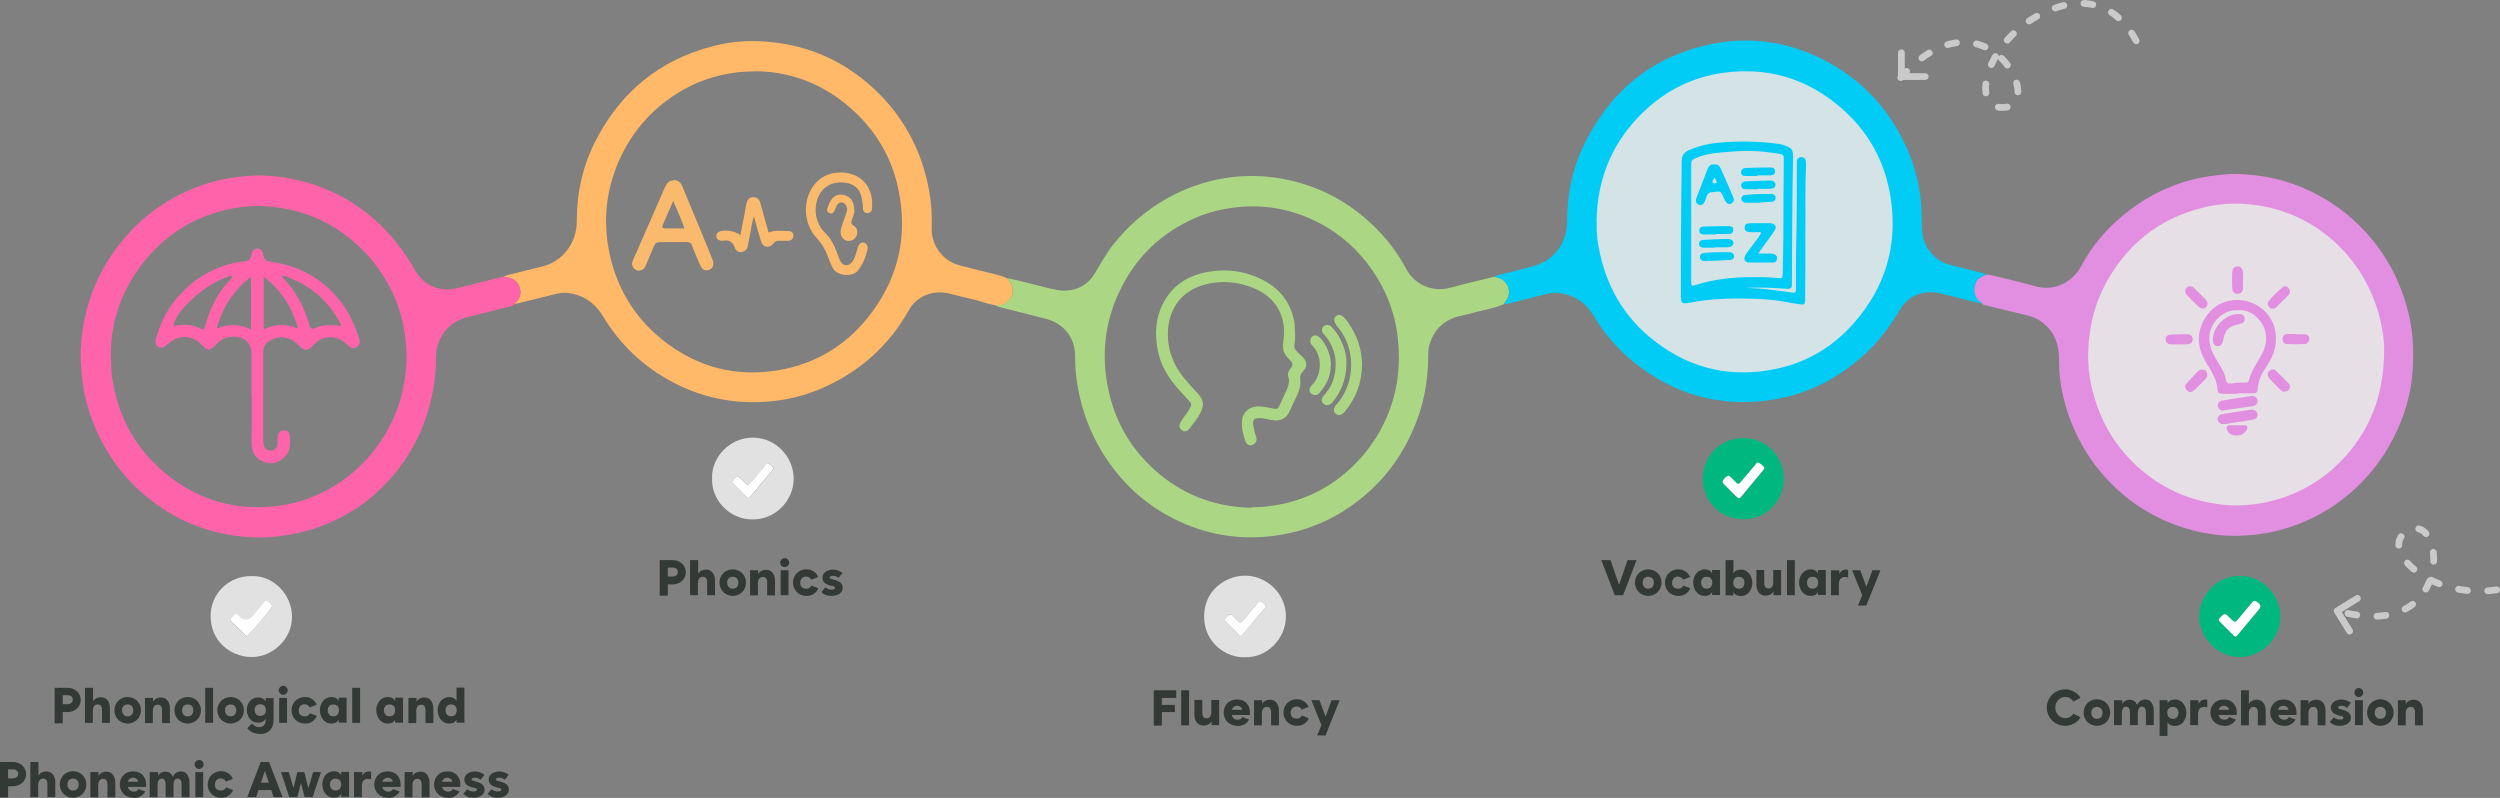 <svg viewBox="0 0 1112.23 355" xmlns="http://www.w3.org/2000/svg" id="Capa_2">
  <rect x="0" y="0" width="1112.23" height="355" fill="#808080" stroke="none"/>
  <defs>
    <style>
      .cls-1 {
        fill: #e38fe1;
      }

      .cls-2 {
        fill: #ff64aa;
      }

      .cls-3 {
        fill: #00b87f;
      }

      .cls-4 {
        fill: #fff6fd;
      }

      .cls-4, .cls-5 {
        isolation: isolate;
        opacity: .8;
      }

      .cls-6 {
        fill: #fff;
      }

      .cls-7 {
        fill: #e1e1e1;
      }

      .cls-8 {
        fill: #5cccf5;
      }

      .cls-9 {
        fill: #faba6d;
      }

      .cls-10 {
        stroke-dasharray: 4 9;
      }

      .cls-10, .cls-11 {
        fill: none;
        stroke: #cacaca;
        stroke-linecap: round;
        stroke-width: 3px;
      }

      .cls-12 {
        fill: #ffb968;
      }

      .cls-13 {
        fill: #abd785;
      }

      .cls-14 {
        fill: #00ccf5;
      }

      .cls-5 {
        fill: #e8fbff;
      }

      .cls-11 {
        stroke-linejoin: round;
      }

      .cls-15 {
        fill: #333935;
      }
    </style>
  </defs>
  <g data-name="Capa_1" id="Capa_1-2">
    <g>
      <circle r="70.5" cy="96.51" cx="777.05" class="cls-5"></circle>
      <circle transform="translate(680.19 1114.48) rotate(-80.78)" r="70.5" cy="157.51" cx="995.05" class="cls-4"></circle>
      <g>
        <path d="M442.9,135.8c-3.7-.5-7.2-2.1-10.8-2.8-3.3-.7-6.4-1.6-9.7-2.4-5.2-1.2-10.1-.4-14.4,3-1.7,1.3-2.9,3-3.9,4.8-8.6,15.1-20.8,26.2-36.6,33.5-8.8,4.1-18.1,6.4-27.9,6.9-14.1.8-27.5-2.1-40-8.6-13.2-6.9-23.7-16.8-31.4-29.6-3.7-6.1-8.9-9.5-15.9-10.3-2-.2-4,.2-5.9.7-5.8,1.4-11.6,2.9-17.4,4.3.3-.4.5-.8.9-1.2,1.9-2.1,2.1-4.5,1-6.9-1.3-2.9-3.8-3.9-6.9-4,1.3-.9,2.8-1,4.2-1.4,4.2-1.1,8.4-2.1,12.6-3.1,10.5-2.5,15.8-11.6,15.8-20.2,0-12.8,2.7-25,8.6-36.3,11.2-21.6,28.5-35.6,52.1-41.7,7.1-1.8,14.4-2.6,21.8-2.1,17.7,1,33.4,7.1,46.9,18.6,14.9,12.7,23.9,28.8,27.4,48,1,5.6,1.3,11.2,1.1,16.9,0,3.7,1.1,7,3.3,10,2.4,3.3,5.7,5.3,9.6,6.3,5.5,1.4,11,2.8,16.4,4.1,1.5.4,2.9.8,4.2,1.5.4.4.7.9,1.1,1.3,2.1,2.5,1.9,6.1-.2,8.6-1.7,1.9-3.7,2.3-6,2.2v-.1h0ZM336.9,31.7c-3.8.1-6.4.2-9,.5-9.9,1.2-19.1,4.4-27.5,9.9-10.6,6.9-18.6,16-24.1,27.4-6.2,13-8.1,26.7-5.6,40.8,2.9,16.4,10.8,30.2,23.8,40.7,15.5,12.5,33.3,17.1,52.9,13.5,15.6-2.9,28.6-10.7,38.6-23.1,12.9-16,17.7-34.3,14.2-54.5-2.8-16.5-10.9-30-23.9-40.6-11.9-9.7-25.5-14.4-39.5-14.6,0,0,.1,0,.1,0Z" class="cls-12"></path>
        <path d="M442.9,135.8c2.3.1,4.4-.3,6-2.2,2.1-2.4,2.3-6.1.2-8.6-.4-.4-.7-.9-1.1-1.3,5.9,1.2,11.8,2.9,17.7,4.3,2.8.7,5.6,1.4,8.6,1.3,5.5-.3,9.7-2.8,12.6-7.4,2.6-4.2,5-8.7,8-12.6,6.6-8.5,14.6-15.5,23.9-20.8,8-4.6,16.6-7.6,25.7-9.2,11.6-1.9,23-1.1,34.3,2.2,14.2,4.2,26.1,12,36,22.8,4.3,4.7,7.9,9.9,10.9,15.5,3.6,6.7,11.4,10.4,19.6,8.2,6.5-1.8,13.1-3.3,19.6-4.9.7.2,1.5.3,2.2.6,4,1.5,5.5,6.3,3.1,9.9-.4.5-.8,1-1.2,1.6h0c-.1.1-.3.2-.4.3-3.5,1.6-7.3,2.1-11,3.1-2.8.8-5.7,1.4-8.5,2.1-7,1.8-11.4,6.2-13.3,13.2-.4,1.7-.4,3.3-.4,5-.1,9.3-1.5,18.4-4.7,27.2-6.8,18.7-18.8,33.2-36.1,43.1-8.5,4.8-17.6,7.8-27.3,9.1-15.9,2.2-31-.4-45.3-7.6-14.7-7.5-25.9-18.8-33.8-33.3-4.8-8.9-7.8-18.4-9.2-28.3-.5-3.5-.7-7.1-.7-10.7,0-8.3-5.1-14.6-13.1-16.6-6.7-1.7-13.4-3.4-20.1-5.1-.8-.2-1.6-.3-2.3-.8l.1-.1h0ZM556.8,225.7c3.8,0,7.5-.4,11.2-1,13.3-2.3,24.7-8.3,34.3-17.7,6.3-6.2,11.2-13.4,14.7-21.5,4.8-11.2,6.2-22.9,4.9-34.9-1-9.6-4.1-18.7-9.2-27-6.4-10.5-14.9-18.7-25.8-24.4-11.5-6-23.7-8.4-36.7-7-6.2.7-12.2,2.1-17.8,4.5-16,6.8-27.7,18.2-34.9,34.1-5.9,13-7.4,26.6-4.8,40.5,2.9,16,10.7,29.3,23.2,39.7,11.9,9.8,25.6,14.6,40.9,14.9v-.2h0Z" class="cls-13"></path>
        <path d="M669,135.3c.4-.5.9-1,1.2-1.6,2.4-3.6.9-8.4-3.1-9.9-.7-.3-1.4-.4-2.2-.6.7-.7,1.7-.7,2.5-1,4.8-1.2,9.7-2.4,14.5-3.7,7.9-2.2,12.9-7.3,14.8-15.3.6-2.6.5-5.3.6-8,.3-11.2,2.9-22,8-32,11.6-23,29.8-37.9,55.1-43.4,19.1-4.1,37.4-1,54.4,8.7,14.3,8.2,25,19.8,32.2,34.6,4,8,6.4,16.6,7.5,25.5.5,4.1.4,8.1.5,12.2,0,5.2,1.7,9.8,5.7,13.4,1.9,1.7,4,2.9,6.5,3.5,5.1,1.3,10.1,2.6,15.2,3.9.4.1.8.2,1.1.5-.3.2-.5.4-.8.5-5,1.5-5.9,9-1.5,11.7.3.2.6.6.9.8-5.3-1-10.5-2.6-15.7-3.8-2.6-.6-5.1-1.4-7.8-1.3-5.9.2-10.4,2.8-13.4,7.8-4.2,7.1-9.1,13.8-15.2,19.4-11.9,11.1-25.8,18.3-41.9,20.7-23.2,3.5-44-2.5-62.1-17.5-6.9-5.7-12.5-12.4-17.1-20-3.6-6.1-9-9.4-16-10.1-1.9-.2-3.8.2-5.7.7-5.2,1.3-10.3,2.6-15.5,3.9-.9.2-1.8.5-2.7.4h0ZM710.4,98.7c-.2,3.5.1,7,.7,10.5,3,17.4,11.1,31.8,25.1,42.6,16.3,12.6,34.7,16.6,54.9,12.1,13.4-3,24.7-9.9,33.7-20.2,14-15.9,19.5-34.5,16.4-55.3-2.4-16.4-10-30.2-22.8-41-15-12.7-32.4-17.7-51.8-15-13.2,1.8-24.8,7.5-34.6,16.6-14.4,13.4-21.5,30.1-21.7,49.8l.1-.1h0Z" class="cls-14"></path>
        <path d="M223.9,123.2c3,0,5.6,1.1,6.9,4,1.1,2.5.9,4.8-1,6.9-.3.4-.6.8-.9,1.2-1.5,1.2-3.4,1.4-5.1,1.8-5.4,1.4-10.8,2.7-16.2,4.1-8,2-13.5,9-13.6,17.3,0,6.2-.6,12.3-2,18.3-2.5,11.4-7.2,21.8-14.2,31.1-7.1,9.5-15.9,17-26.4,22.4-7.8,4-16.1,6.7-24.8,7.9-4.3.6-8.6,1.1-12.9.9-17.6-.6-33.4-6.1-47.2-17.1-10.1-8-17.8-17.9-23.2-29.6-3.2-7.1-5.5-14.4-6.5-22.2-.6-4.5-1-9.1-.9-13.7.6-16.8,5.7-32.2,15.7-45.8,8-10.9,18.2-19.4,30.5-25.2,6.9-3.2,14.1-5.4,21.7-6.5,4.5-.6,9.1-1.1,13.7-.9,16.6.8,31.6,6,44.9,16.1,9.2,7,16.4,15.8,22.1,25.8,4.1,7.3,11.3,10.1,19.4,8.1,6.7-1.6,13.4-3.4,20.1-5.1l-.1.2h0ZM49.4,159.1c0,3.8.2,7.9,1,12,3.2,16.8,11.5,30.6,25.1,41,13.6,10.5,29.1,14.9,46.3,13.2,7.5-.8,14.5-2.7,21.2-6,12-5.8,21.4-14.5,28.3-26,6.4-10.6,9.4-22.1,9.6-34.4,0-3.7-.4-7.3-.9-10.9-1.1-7.6-3.5-14.7-7.2-21.4-4.4-8.1-10.2-15-17.4-20.7-10.7-8.6-23-13.1-36.7-14.1-5.2-.4-10.5,0-15.6,1-18,3.6-32.2,13.1-42.5,28.3-7.6,11.3-11.5,23.9-11.3,38h.1,0Z" class="cls-2"></path>
        <path d="M882.1,135.2c-.3-.3-.6-.6-.9-.8-4.4-2.7-3.5-10.3,1.5-11.7.3,0,.6-.3.8-.5,1.7,0,3.3.4,4.9.8,5.8,1.5,11.6,2.8,17.4,4.4,8.9,2.5,16.7-2.6,20.1-9,4.6-8.7,10.9-16.1,18.4-22.4,4.3-3.6,8.9-6.8,13.8-9.4,8-4.2,16.5-7.1,25.5-8.3,4.1-.5,8.2-1.1,12.4-.9,10.7.4,21.1,2.6,30.9,7.2,9.7,4.5,18.2,10.6,25.5,18.6,10,10.9,16.4,23.7,19.6,38.2,1.7,8,1.9,16,1.3,24.1-.6,8.9-3,17.5-6.7,25.7-4.5,9.9-10.6,18.6-18.6,26-10.4,9.7-22.6,16.1-36.4,19.3-4,.9-8,1.4-12.1,1.7-10.9.8-21.4-.9-31.5-4.6-8.4-3.1-16.1-7.5-23-13.2-9.7-8.1-17.1-17.9-22.2-29.4-3.2-7.2-5.3-14.7-6.3-22.5-.4-3.3-.4-6.6-.5-10-.2-6.7-2.9-12.2-8.7-16-1.6-1-3.3-1.6-5.1-2.1-6.7-1.6-13.4-3.3-20.1-4.9v-.3h0ZM1060.7,155.4c.1-3-.6-8.4-1.9-13.8-3.6-14-10.7-25.9-21.7-35.3-10.8-9.2-23.3-14.3-37.4-15.5-6.7-.6-13.5,0-20.1,1.7-16.5,4.2-29.6,13.3-39.1,27.5-6.1,9-9.8,19-11,29.9-.9,8-.6,16,1.4,23.8,3.5,13.8,10.4,25.6,21.3,35,11.1,9.6,24,14.8,38.5,16,5.5.4,11,0,16.4-1,15.6-3.2,28.5-10.9,38.5-23.2s15-26.5,15.1-44.9v-.2h0Z" class="cls-1"></path>
        <path d="M554,292.4c-8.1.4-18.3-6.1-18.3-18.1s9.9-18.2,18.3-18.2c9.2,0,18.1,7.7,18.1,18.1,0,9.8-8.3,18.5-18.2,18.2h.1ZM563.1,269.7c-.4-1.1-1.3-1.6-2.1-2.1s-1.1.3-1.6.8c-.4.4-.8.9-1.1,1.3-1.8,2.2-3.6,4.3-5.4,6.5-.8.9-1.4,1-2.2.1-.8-.8-1.7-1.6-2.5-2.5-.6-.6-1.1-.7-1.7,0-.3.4-.7.7-1.1,1-.7.6-.7,1.1,0,1.8,2,1.9,3.9,3.9,5.8,5.8.6.6,1,.7,1.6,0,3.2-3.9,6.5-7.8,9.7-11.7.3-.3.4-.7.6-1h0Z" class="cls-7"></path>
        <path d="M316.8,212.8c-.4-9,7.6-18.2,18.3-18.1,10.3.1,18.1,8.8,18,18.5-.1,9.3-7.9,18-18.3,17.9-10.6,0-18.5-9.1-18-18.4v.1ZM332.8,215.8c-1.2-.7-1.9-1.7-2.8-2.6-1.7-1.7-1.8-1.7-3.4.2-.6.7-.8,1.2,0,1.9,2,1.9,3.9,3.9,5.8,5.8.5.5,1,.5,1.4,0,.9-1.1,1.8-2.2,2.7-3.3,2.4-2.9,4.8-5.8,7.2-8.6.6-.7.7-1.3-.1-1.8-.3-.2-.6-.4-.8-.6-.9-1-1.5-1-2.3.2s-1.7,2.2-2.7,3.3c-1.7,1.8-3,4-4.9,5.5h-.1Z" class="cls-7"></path>
        <path d="M757.6,212.8c-.2-8.2,6.3-18,18.2-17.9,10.6,0,17.9,8.8,17.8,18.3-.1,9-7.2,17.8-17.8,17.8-12,0-18.5-9.8-18.2-18.2h0ZM784.9,208.2c0-.1-.1-.4-.3-.5-.8-.6-1.5-1.5-2.4-1.7s-1.1,1-1.7,1.5c-.6.6-1.1,1.3-1.6,1.9-1.6,1.8-3.2,3.6-4.7,5.5-.6.8-1.2.7-1.8,0-.8-.9-1.6-1.7-2.5-2.5-.3-.3-.7-.7-1.1-.5-1,.5-1.8,1.3-2.3,2.2-.4.8.4,1.4.9,1.9,1.5,1.5,3,3.1,4.6,4.6s1.7,1.6,3.1,0c3.1-3.7,6.1-7.4,9.2-11.1.3-.3.6-.6.6-1.1v-.2h0Z" class="cls-3"></path>
        <path d="M112.1,256.3c9.4-.3,17.9,8.1,17.8,18.3,0,9.6-8.6,17.9-18.2,17.7-9.4-.2-18-7.2-18-18.2,0-10.2,8.3-18,18.3-17.8h.1ZM121,269.8c0-1.4-1.2-1.6-1.9-2.2-.7-.6-1.2-.1-1.7.4-1.8,2.1-3.5,4.2-5.3,6.3-2.4,2.8-2.5,2.8-5.1.3-1.8-1.7-2.1-1.7-3.8,0-.8.9-.8,1.5,0,2.3,1.9,1.8,3.8,3.7,5.7,5.6.6.7,1.1.8,1.8,0,3.1-3.8,6.3-7.5,9.5-11.2.4-.4.6-1,.8-1.4v-.1h0Z" class="cls-7"></path>
        <path d="M996.5,256.3c9.2-.5,18.1,8,18,18.1,0,10-8.8,18.1-18.2,17.9-9.6-.1-18-8.4-17.9-18.3.1-9.4,8.2-18,18-17.7h.1ZM1005.6,269.6c-.1-1-1-1.5-1.8-2-.9-.6-1.4,0-1.9.5-2.1,2.5-4.2,4.9-6.2,7.4-1.3,1.6-1.4,1.6-2.9.1-.7-.6-1.3-1.3-2-1.9-.6-.6-1.3-.7-2,0-.4.4-.8.8-1.2,1.2-.6.6-.6,1.1,0,1.7l6,6c.7.7,1.2.7,1.8,0,3.2-3.8,6.4-7.6,9.6-11.5.3-.4.6-.8.6-1.5h0Z" class="cls-3"></path>
        <path d="M668.6,135.6c.1-.1.3-.2.4-.3,0,.2-.2.3-.4.3Z" class="cls-8"></path>
        <path d="M563.1,269.7c-.2.3-.3.7-.6,1-3.2,3.9-6.5,7.8-9.7,11.7-.6.7-1,.7-1.6,0-1.9-2-3.8-3.9-5.8-5.8-.7-.7-.7-1.2,0-1.8.4-.3.7-.7,1.1-1,.6-.6,1.1-.5,1.7,0,.8.8,1.7,1.6,2.5,2.5s1.5.8,2.2-.1c1.8-2.2,3.6-4.4,5.4-6.5.4-.4.7-.9,1.1-1.3.4-.4.7-1.3,1.6-.8.8.5,1.7,1,2.1,2.1h0Z" class="cls-6"></path>
        <path d="M332.8,215.8c2-1.6,3.3-3.7,4.9-5.5,1-1,1.9-2.1,2.7-3.3.8-1.2,1.5-1.1,2.3-.2.2.2.5.4.8.6.8.5.8,1.1.1,1.8-2.4,2.8-4.8,5.7-7.2,8.6-.9,1.1-1.8,2.2-2.7,3.3-.5.6-.9.6-1.4,0-1.9-1.9-3.9-3.9-5.8-5.8-.7-.7-.5-1.2,0-1.9,1.6-1.8,1.7-1.9,3.4-.2.9.9,1.6,1.9,2.8,2.6h.1Z" class="cls-6"></path>
        <path d="M784.9,208.2c0,.5-.4.8-.6,1.1-3.1,3.7-6.1,7.4-9.2,11.1-1.4,1.7-1.5,1.6-3.1,0-1.5-1.5-3.1-3-4.6-4.6-.5-.5-1.3-1-.9-1.9.5-1,1.3-1.8,2.3-2.2.4-.2.8.2,1.1.5.8.8,1.7,1.6,2.5,2.5.6.7,1.2.8,1.8,0,1.5-1.8,3.1-3.6,4.7-5.5.5-.6,1-1.3,1.6-1.9.6-.5.9-1.8,1.7-1.5.9.2,1.6,1.1,2.4,1.7.2.1.2.4.3.5v.2h0Z" class="cls-6"></path>
        <path d="M121,269.8c-.2.4-.5,1-.8,1.4-3.1,3.8-6.3,7.5-9.5,11.2-.7.8-1.1.7-1.8,0-1.9-1.9-3.7-3.8-5.7-5.6-.8-.8-.9-1.4,0-2.3,1.7-1.8,2-1.8,3.8,0s3.43,1.63,5.1-.3c1.8-2.1,3.5-4.2,5.3-6.3.4-.5,1-1,1.7-.4s1.9.9,1.9,2.2v.1h0Z" class="cls-6"></path>
        <path d="M1005.6,269.6c0,.7-.3,1.1-.6,1.5-3.2,3.8-6.4,7.6-9.6,11.5-.6.8-1.2.7-1.8,0l-6-6c-.6-.6-.6-1.1,0-1.7.4-.4.8-.8,1.2-1.2.7-.6,1.3-.6,2,0,.6.6,1.3,1.3,2,1.9,1.5,1.4,1.6,1.4,2.9-.1,2.1-2.5,4.2-5,6.2-7.4.5-.6,1-1.1,1.9-.5.8.5,1.7,1,1.8,2h0Z" class="cls-6"></path>
        <path d="M299.5,80.1c2.2,0,3.4,1.1,4.1,2.9,2.3,5.5,4.6,11.1,6.9,16.6,1.9,4.6,3.8,9.2,5.7,13.9.3.8.6,1.5.9,2.3.7,2,.1,3.5-1.5,4.2-1.7.7-3.2.1-4-1.8-1.2-2.6-2.3-5.4-3.4-8,0-.2-.2-.5-.2-.7-.4-1.3-1.1-1.8-2.6-1.8h-11.7c-1.5,0-2.3.5-2.8,1.9-1.2,2.9-2.4,5.7-3.6,8.5-.4,1.1-1.1,1.9-2.2,2.2-1.1.3-2.1,0-3-.8-.9-1-1.1-2.1-.7-3.2.5-1.4,1.2-2.8,1.8-4.1,4.1-9.5,8.3-18.9,12.4-28.4.8-1.9,1.8-3.6,4.1-3.5l-.2-.2h0ZM304.5,101.6c-1.5-4.2-3.1-7.9-5-12.2-1.7,4-3.2,7.4-4.7,10.8-.4,1,0,1.4,1,1.4,0,0,8.7,0,8.7,0Z" class="cls-9"></path>
        <path d="M373.5,76.7c8.3,0,13.8,4.7,14.5,12.8v3.2c-.1,1.3-1,2.1-2.1,2.1s-2-.8-2-2.1c0-1.5-.2-3-.5-4.5-.8-4.4-3.7-6.7-8.2-7-10.8-.9-14.2,10.2-11.4,17.3.7,1.8,1.6,3.5,3,4.8,2.8,2.7,4.5,5.9,5.7,9.5.4,1.1.8,2.2,1.3,3.2,1.3,2.6,3.8,2.7,5.5.3,1.1-1.6,1.5-3.5,2.1-5.3.2-.6.3-1.3.6-1.9.5-.9,1.3-1.4,2.3-1.2,1,.2,1.5,1,1.7,2,.2.9-.2,1.8-.5,2.7-.7,2.8-1.9,5.3-3.7,7.6-2.5,3.3-9.4,2.6-11.3-.9-.9-1.8-1.6-3.6-2.3-5.5-1.1-2.9-2.6-5.5-4.8-7.8-6.6-7.1-6.4-18.6,0-25.1,3.1-3.1,6.9-4.1,9.9-4.1l.2-.1h0Z" class="cls-9"></path>
        <path d="M342,103.5c2.8-1.3,5.8-.7,8.8-.7,1.4,0,2.2.9,2.2,2,0,1.2-.8,2.2-2.2,2.3-1.4.1-2.8,0-4.2,0-1.1,0-1.8.2-2.5,1.2-2,2.4-4.7,1.9-5.6-1.2-.9-2.8-1.6-5.6-2.4-8.4-.2-.7-.4-1.4-.7-2.5-1,2.9-1.1,5.5-1.7,8.1-.4,1.7-.7,3.4-1,5.1-.2,1.6-1.2,2.3-2.6,2.7-1.2.3-2.7-.3-3.2-1.9-.9-2.7-2.6-3.6-5.3-3.1h-1c-1.2-.3-2.1-1.2-1.9-2.3.1-1.1.9-1.7,2-2,2.7-.6,6.2,0,8.7,1.8.6-3.2,1.2-6.2,1.8-9.3.3-1.7.6-3.4,1-5.1s1.5-2.5,2.9-2.5c1.5,0,2.6.8,3.1,2.4,1.2,4.2,2.3,8.3,3.5,12.5,0,.3,0,.7.5.9h-.2,0Z" class="cls-9"></path>
        <path d="M380.1,93.4c0,1.5-.4,2.8-1,4.1-.5,1.2-.6,2.1.7,2.9,1.4.8,1.9,2.3,1.5,3.9-.5,1.8-2.1,3-3.9,2.9-1.7,0-3.2-1.6-3.4-3.4-.2-1.1.2-2.1.5-3.2.7-2.1,1.5-4.2,2.2-6.4.4-1,.2-2-.4-2.9-1-1.7-3-1.7-4,0-.4.8-.7,1.7-1.1,2.5s-1,1.4-2,1.1c-1-.4-1.5-1.1-1.1-2.2.3-.9.6-1.9,1.1-2.8,1.2-2.4,3.3-3.6,5.4-3.3,2.9.4,4.5,1.8,5.2,4.6.2.6.2,1.3.2,2l.1.2h0Z" class="cls-9"></path>
        <path d="M576.2,148.3c0,1.6,0,3.3-.3,4.9-.3,1.3.2,2.3,1,3.1.9.9,1.8,1.7,2.7,2.6,2,2.1,2.1,4.1.2,6.2-1.2,1.3-1.6,2.4-1.3,4.2.3,2.2-.5,4.4-1.4,6.5-1.1,2.4-2.3,4.8-3.4,7.2-1.3,3.2-4.3,4.6-7.8,3.9-1.7-.3-3.4-.8-5.2-.9-2.8,0-3.5.5-3.1,3.4.3,1.8.8,3.6,1.3,5.3.3,1,.1,1.8-.6,2.5-1.3,1.4-3.4,1.2-4.1-.6-1.1-3.1-2-6.4-1.6-9.8.4-3.7,3.7-6.2,7.6-6,2,.1,4,.5,5.9.9,2.2.4,2.4.3,3.3-1.6,1-2.3,2.1-4.5,3.1-6.8.8-1.8,1.3-3.6.7-5.6-.5-1.6.2-2.9,1.2-4.1.87-1.07.8-2.1-.2-3.1-1.5-1.5-3-2.9-3.3-5.2-.1-1-.2-1.9,0-2.9.4-3,.6-6,0-8.9-1.5-7.4-6.1-12.3-12.9-15.2-7.1-3-14.5-3.7-22-1.7-10.1,2.7-15.9,10.4-16.4,20.7-.4,8.9,2.9,16.2,8.7,22.7,1.5,1.7,3.1,3.4,4.7,5.2,2.5,2.8,2.8,5.1,1.1,8.4-1.3,2.6-3.2,4.8-5,7.2-.9,1.2-2.2,1.4-3.3.6s-1.4-2-.7-3.3c.4-.7.8-1.5,1.3-2.1,1.1-1.3,2-2.6,2.8-4.1,1.1-2,1.1-2.2-.5-3.9-1.6-1.8-3.3-3.5-4.9-5.4-4.1-4.7-7.3-10-8.6-16.2-1.6-7.6-1.2-15.1,2.6-22.1,4.2-7.6,10.9-11.7,19.3-13.3,8.8-1.6,17.2-.4,25.2,3.8,7.4,3.9,11.9,10,13.5,18.2.3,1.6.2,3.3.3,5l.1.3h0Z" class="cls-13"></path>
        <path d="M606,162.2c-.2,8.1-2.7,15-7.7,20.9-.3.3-.5.6-.9.9-1,.8-2,.9-3,.2-.9-.7-1.3-1.8-.7-2.9.3-.7.8-1.3,1.3-1.8,8.2-9.6,8.1-24.6.2-34-.4-.4-.7-.9-1-1.4-.9-1.3-.8-2.5.1-3.4,1-.9,2.2-.8,3.5.4,1.4,1.3,2.4,3,3.4,4.6,3.2,5.1,4.6,10.8,4.8,16.4v.1h0Z" class="cls-13"></path>
        <path d="M599,161.6c0,6.8-2.1,12.3-6,17.1-.2.2-.3.4-.5.6-1.2,1.1-2.6,1.3-3.6.4-1.1-.9-1.2-2.2,0-3.6,1.9-2.3,3.6-4.6,4.4-7.5,1.9-6.9,1-13.4-3.6-19.1-.3-.4-.7-.7-1-1.1-.9-1.3-.7-2.5.3-3.3.9-.8,2.5-.7,3.4.3,1.7,1.8,3.2,3.9,4.2,6.1,1.6,3.4,2.6,6.9,2.4,10v.1h0Z" class="cls-13"></path>
        <path d="M592,162.7c.1,4.7-2,8.8-5.2,12.3-.8.9-2.1,1-3.2.3-1.1-.7-1.3-1.9-.6-3.1.2-.4.5-.7.8-1,4.3-4.4,4.7-12.8,0-17.5-.2-.2-.5-.5-.6-.8-.5-1-.3-2.3.4-3,.9-.9,2.1-.9,3.2,0,1.2.9,2,2.2,2.8,3.5,1.6,2.8,2.5,5.8,2.5,9.2l-.1.1h0Z" class="cls-13"></path>
        <path d="M774,127.9c3.8.3,7.5.3,11.2.7,3.7.4,7.4.9,11.1,1.4.5,0,1,.2,1.5.2.7,0,1.1-.2,1.2-.9v-1.7c0-6.4,0-12.8.1-19.2.4-11.7.2-23.5.3-35.2v-1.7c.2-1,.9-1.6,1.9-1.6,1.1,0,1.8.4,2,1.5.1.6.2,1.2.2,1.7-.5,10-.2,20-.3,30,0,9.7,0,19.3-.1,29v1.5c-.1,1.7-.5,2.1-2.2,1.8-2-.2-3.9-.6-5.9-1-7.5-1.4-15-1.6-22.6-1.6-7.2,0-14.3.6-21.3,2-2.6.5-3.3,0-3.3-2.8,0-14.9,0-29.8.2-44.7,0-5.2.2-10.5.2-15.7,0-2.5,1.1-3.9,3.2-4.8,3.9-1.7,8-2.8,12.3-3.2,9.1-1,18.3-.8,27.4.4.4,0,.8,0,1.2.2,5.4,1.5,5.5,2.4,5.4,6.8-.4,18.2-.4,36.5-.5,54.7v1.2c0,1.1-.7,1.6-1.8,1.6-1.7-.1-3.3-.2-5-.3-5.6-.4-11.1-.3-16.6,0l.2-.3h0ZM752.7,127.1c.4,0,.6,0,.9-.1,8.6-2.7,17.4-3.8,26.3-3.7,3.7,0,7.5,0,11.2.4,1.9.2,1.9,0,2-1.9.1-5.7.3-11.3.3-17,0-11.2.1-22.3.2-33.5,0-2.4,0-2.5-2.3-2.9-3.8-.6-7.6-1.1-11.4-1.2-4.6-.2-9.2.2-13.7.6-3.8.3-7.6.8-11.2,2.3-2.5,1.1-2.6,1.1-2.6,3.8v50.5c0,.8-.1,1.7.3,2.6v.1Z" class="cls-14"></path>
        <path d="M111.9,176.8v-19.2c0-4.7-2.7-7.6-7.4-7.8-3.2-.2-5.9.9-8.1,3.2-3.2,3.3-4,3.3-7.1,0-3.2-3.4-8.7-4.1-12.8-1.4-.9.6-1.7,1.4-2.5,2-1.5,1.2-2.5,1.4-3.6.7-1.2-.7-1.5-2-1-3.7,1.7-6,4.3-11.6,8.1-16.5,7.6-9.7,17.5-15.7,29.7-17.7.6,0,1.2,0,1.7-.1,1.8-.2,2.8-1.2,3-3,.2-1.6,1.3-2.8,2.7-2.7,1.3,0,2.3,1.2,2.5,2.7.2,1.8,1.2,2.83,3,3.1,11.7,1.6,21.6,6.5,29.4,15.3,5,5.6,8.2,12.1,10.3,19.2.5,1.6,0,2.7-1.1,3.5-1.3.8-2.2.7-3.6-.5-.7-.6-1.3-1.3-2.1-1.8-4.6-3.3-10.2-2.6-13.9,1.7-2,2.3-3.7,2.4-5.8.2-1.7-1.8-3.5-3.2-6-3.7-2.8-.6-5.3,0-7.6,1.5-1.7,1.1-2.6,2.7-2.6,4.8v39.7c0,.9.2,1.8.6,2.6.6,1.2,1.6,1.6,2.9,1.6s2-.7,2.5-1.7.4-2.1.4-3.2c0-1,0-2,.6-2.9s1.4-1.4,2.5-1.2c1.1.1,2,.7,2.2,1.8.5,3.9.6,7.7-2.8,10.6-2.6,2.3-5.6,2.8-8.8,1.5-3.3-1.3-5-3.8-5.2-7.3-.2-2.3,0-4.7,0-7v-14h0l-.1-.3h0ZM125.5,122.7c0-.2-.2-.2-.2,0h.2c0,.6.3.9.7,1.3,1.7,1.7,3.1,3.5,4.4,5.4,3.2,4.7,5.6,9.8,7,15.3.4,1.47,1.27,1.9,2.6,1.3,2.1-1,4.2-1.4,6.5-1.4,1.6,0,3.3.1,4.9.5.2-.9-.3-1.4-.6-2-4.7-8.7-11.6-14.9-20.6-18.8-1.6-.7-3.1-1.6-4.9-1.6h0ZM103.6,123c-1.3-.5-2,0-2.8.3-6.3,2.4-11.7,6.2-16.5,10.9-2.8,2.7-5.2,5.6-6.8,9.2-.2.5-.6,1,0,1.6,4.1-.8,8.2-.8,12,1.3.9.5,1.4.2,1.6-.8,0-.4.2-.8.4-1.2,1.7-6.3,4.5-12,8.5-17.1,1.1-1.4,2.4-2.7,3.7-4.3,0,0-.1.1-.1.1ZM117.3,146.6c5-2.6,10-2.7,15.3-.4-2.7-9.5-7.4-17.1-15.3-23.1v23.5ZM96.4,146.2c5.4-2.3,10.3-2.1,15.3.4v-23.5c-7.8,6-12.7,13.5-15.3,23.1Z" class="cls-2"></path>
        <path d="M995.4,175.2h-6.2c-2.2,0-2.5-.3-2.7-2.4-.3-3.3-1.7-6-3.4-8.8-1.4-2.3-2.8-4.5-3.7-7-3.2-8.3.7-17.3,7.6-21.4,6.1-3.5,14.3-2.7,19.9,2.2,6.6,5.8,7.1,15.4,3.2,22.3-.8,1.4-1.7,2.9-2.6,4.3-1.8,2.7-2.9,5.5-3.1,8.8,0,1.4-.7,1.8-2.4,1.8h-6.7l.1.2h0ZM995.6,138.1c-6.6-.7-13,5.9-12.7,12.8.1,3.2,1.3,6,2.9,8.6,1.7,3.1,4,5.9,4.5,9.6.2,1.3,1.3,1.7,2.5,1.5,2.1-.4,4.1-.4,6.2-.4.9,0,1.4-.2,1.6-1.2.7-3,2.2-5.5,3.8-8.1,1.2-2.1,2.5-4.1,3.2-6.5,2.8-9.1-4.9-17.1-11.9-16.4,0,0-.1.1-.1.1Z" class="cls-1"></path>
        <path d="M989.5,188.7c-1.8,0-2.7-.7-2.9-2-.2-1.2.7-2.2,2.2-2.5,4.2-.7,8.3-1.3,12.5-1.9,1.6-.2,2.8.6,3,1.9.3,1.2-.4,2.2-2.1,2.5-3,.6-6,1-9.1,1.4-1.3.2-2.6.7-3.7.5l.1.1Z" class="cls-1"></path>
        <path d="M989.2,182.7c-1.3,0-2.3-.7-2.5-2-.2-1.2.5-2.2,2.1-2.5,3.2-.6,6.4-1,9.5-1.5,1.1-.2,2.1-.4,3.2-.5,1.7-.1,2.8.7,2.9,2.1,0,1.2-.7,2.1-2.3,2.4-3.3.5-6.5,1-9.8,1.4-1,.1-2,.3-3.1.5v.1h0Z" class="cls-1"></path>
        <path d="M997.9,124.5v3.7c-.1,1.7-1,2.5-2.5,2.5-1.4,0-2.2-.8-2.3-2.4-.1-2.4-.1-4.8,0-7.2,0-1.6,1.2-2.7,2.5-2.6,1.2,0,2.1,1.1,2.3,2.6.1,1.1,0,2.3,0,3.5h0v-.1Z" class="cls-1"></path>
        <path d="M982,166.8c0,.7-.2,1.2-.7,1.7-1.7,1.7-3.3,3.5-5.1,5.1-1.3,1.2-2.7,1-3.6-.3-.5-.8-.7-1.7,0-2.5,1.7-1.8,3.4-3.6,5.1-5.5.4-.4.9-.7,1.5-.8,1.6-.4,2.8.5,2.8,2.2v.1Z" class="cls-1"></path>
        <path d="M974.2,127.3c.9,0,1.3.3,1.8.7,1.8,1.8,3.6,3.5,5.3,5.3,1.1,1.1,1,2.4.1,3.3s-2.1.9-3.3-.2c-1.8-1.7-3.6-3.5-5.3-5.3-.6-.7-.9-1.6-.4-2.5.5-.8,1.1-1.2,1.8-1.3h0Z" class="cls-1"></path>
        <path d="M1016.6,174.3c-.8,0-1.4-.2-2-.8-1.6-1.7-3.3-3.3-4.9-5-1.1-1.2-1-2.9.2-3.7.8-.6,1.7-.7,2.5,0,1.9,1.9,3.9,3.9,5.8,5.8.6.6.8,1.4.4,2.3s-1,1.2-2,1.2v.2Z" class="cls-1"></path>
        <path d="M1016.4,127.3c1.1,0,1.6.6,2.1,1.4.6,1,.3,1.9-.5,2.7-1.7,1.7-3.4,3.4-5.1,5.1-.2.2-.4.4-.6.5-1,.5-1.9.5-2.7-.3s-1-1.9-.3-2.7c1.9-2.3,4-4.4,6.3-6.3.2-.2.6-.2.8-.3,0,0,0-.1,0-.1Z" class="cls-1"></path>
        <path d="M969.5,148.7h3.7c1.5,0,2.2.8,2.3,2.1,0,1.4-.7,2.3-2.3,2.4-2.4,0-4.8.1-7.2,0-1.6,0-2.5-1-2.5-2.2,0-1.5.8-2.1,2.7-2.2h3.2l.1-.1Z" class="cls-1"></path>
        <path d="M1021.6,148.7h3.7c1.3,0,2.1.9,2.1,2s-.7,2.2-1.8,2.3c-2.8.3-5.6.2-8.4,0-1.1,0-1.8-1.2-1.7-2.4.1-1.1.7-1.9,1.9-2h4.2v.1h0Z" class="cls-1"></path>
        <path d="M995.6,189.2h3.2c.8,0,1.2.4,1,1.3-.4,1.5-2.1,3-3.8,3.2-2.5.3-4.2-.4-5.1-2.2-.7-1.4-.3-2.2,1.4-2.3h3.3,0Z" class="cls-1"></path>
        <path d="M125.5,122.7h-.2c0-.07.07-.07.2,0h0Z" class="cls-2"></path>
        <path d="M782,112.8h5.2c.7,0,1.3,0,2,.2.9.4,1.5,1,1.4,2.1-.2,1-.7,1.7-1.8,1.7h-10.2c-2.5,0-3.2-1.5-1.9-3.6,1-1.6,2.3-3.1,3.4-4.6,1.1-1.6,2.5-3.1,3.4-4.9-.4-.7-1.1-.4-1.6-.4h-2.7c-2.2,0-3-.6-3-2.1,0-1.4.8-1.9,2.9-1.9h8.5c2.3.2,3.1,1.7,1.7,3.6-1.7,2.5-3.6,5-5.4,7.5-.5.7-.9,1.4-1.7,2.5l-.2-.1h0Z" class="cls-14"></path>
        <path d="M762.7,73.1c1.4,0,2.3.6,2.8,1.8,1.9,4.3,3.8,8.5,5.6,12.8.6,1.3.1,2.5-1,2.9-1,.4-1.9,0-2.6-1.3-.4-.7-.7-1.5-1.1-2.3-.9-1.8-1-1.9-3.1-1.7-.4,0-.8.2-1.2.2-1.8-.2-2.5.8-3,2.3-.2.6-.4,1.3-.7,1.9-.6,1.3-1.6,1.8-2.6,1.4-1.1-.4-1.6-1.5-1.1-2.9,1.4-3.7,2.8-7.4,4.3-11.2.3-.8.6-1.6.9-2.3.6-1.2,1.5-1.7,2.7-1.6h.1,0ZM763.8,81.2c-.3-.7-.3-1.5-1-2.1-.6.6-.9,1.3-.9,2.2.6.4,1.2.4,2-.1,0,0-.1,0-.1,0Z" class="cls-14"></path>
        <path d="M780.5,90.2h-3.5c-1.4,0-2.2-.7-2.3-1.8,0-.9.7-1.6,2-1.7,3.7-.4,7.4-.4,11.2-.4,1.5,0,2.3.9,2,2.1-.2,1.1-1.1,1.4-2.1,1.4-2.5,0-4.9.5-7.4.4h.1Z" class="cls-14"></path>
        <path d="M765,112.2h4.5c1.2,0,2,.9,2,1.8,0,1-.8,1.6-2,1.7-3.5.2-6.9.3-10.4.4h-1.2c-.9-.2-1.6-.7-1.6-1.7s.5-1.7,1.6-1.8c2.4-.3,4.8-.4,7.2-.4h-.1Z" class="cls-14"></path>
        <path d="M781.9,84.2h-5.2c-1.3,0-2-.7-2.1-1.7,0-.9.7-1.8,2-1.8,3.6-.2,7.3-.3,10.9-.4,1.5,0,2.4.8,2.4,1.9,0,1-.8,1.7-2.3,1.8-1.9.1-3.8,0-5.7,0v.2h0Z" class="cls-14"></path>
        <path d="M763,110.2h-5c-1.1,0-2-.4-2.1-1.6,0-1.2.6-1.8,2.1-1.9,3.4-.2,6.8-.3,10.2-.4h.2c1.8,0,2.7.7,2.8,1.8,0,1-.9,1.8-2.5,1.9-1.9.1-3.8,0-5.7,0v.2Z" class="cls-14"></path>
        <path d="M763.3,104.3h-5.2c-1.1,0-2-.3-2.1-1.6,0-1.2.6-1.9,2.1-1.9,3.7-.1,7.3-.2,11-.2,1.4,0,2.1.6,2,1.7,0,1.2-.9,1.8-2,1.8h-5.7v.2h-.1Z" class="cls-14"></path>
        <path d="M781.7,78.3h-5c-1.1,0-2-.2-2.1-1.6,0-1.1.7-1.9,2.1-2,3.7-.1,7.3-.2,11-.2,1.4,0,2,.6,2,1.7s-.6,1.7-1.9,1.8h-6v.2l-.1.1Z" class="cls-14"></path>
        <path d="M984.5,150.8c.1-5.6,5.9-11.2,11.4-11.1,1.9,0,2.6.5,2.7,1.9.1,1.5-.5,2.2-2.3,2.6-5,1-6.4,2.5-7.3,7.4-.3,1.4-1.3,2.5-2.4,2.4-1.5,0-2.2-1.1-2.1-3.3v.1h0Z" class="cls-1"></path>
        <g>
          <path d="M369.9,265.1c-.9,0-1.8-.1-2.5-.4-.8-.3-1.4-.7-2-1.3l1.8-2.1c.5.4.9.7,1.4.8.4.2.9.2,1.4.2s.9,0,1.1-.2.4-.4.4-.6-.1-.4-.3-.5c-.2-.1-.6-.3-1.2-.4h-.5c-1.2-.4-2.1-.8-2.7-1.4-.6-.6-.9-1.3-.9-2.1,0-.7.2-1.3.6-1.9.4-.6,1-1,1.7-1.3s1.5-.5,2.4-.5,1.5.1,2.2.4c.7.3,1.4.6,2,1.1l-1.7,2.2c-.4-.3-.8-.6-1.2-.7-.4-.2-.8-.2-1.3-.2s-.8,0-1.1.2c-.3.1-.4.3-.4.6,0,.2,0,.3.3.4.2.1.5.2.9.3l.6.2c1.4.3,2.4.8,3,1.3.6.6,1,1.3,1,2.2s-.2,1.4-.6,1.9c-.4.6-1,1-1.7,1.3s-1.6.5-2.5.5h-.2,0Z" class="cls-15"></path>
          <path d="M358.7,265.1c-1.1,0-2.1-.3-3-.8s-1.6-1.2-2.1-2.1c-.5-.9-.8-1.9-.8-3s.3-2.1.8-3,1.2-1.6,2.1-2.1,1.9-.8,3-.8,1.6.1,2.3.4c.7.3,1.3.7,1.8,1.2s.9,1.1,1.2,1.8l-3.1,1.2c-.2-.4-.5-.8-.9-1s-.9-.4-1.4-.4-1,.1-1.4.4c-.4.2-.7.6-.9,1-.2.4-.3.9-.3,1.4s.1,1,.3,1.4c.2.4.5.7,1,.9.4.2.9.3,1.4.3s1-.1,1.4-.4c.4-.2.7-.6.9-1l3.1,1.2c-.3.7-.7,1.3-1.2,1.8s-1.1.9-1.8,1.2c-.7.3-1.5.4-2.3.4h-.1Z" class="cls-15"></path>
          <path d="M347.3,253.7h3.5v11.1h-3.5v-11.1ZM349.1,252.3c-.4,0-.7,0-1-.3-.3-.2-.6-.4-.7-.7-.2-.3-.3-.6-.3-1s0-.7.3-1c.2-.3.4-.5.7-.7.3-.2.7-.3,1-.3s.7,0,1,.3c.3.2.5.4.7.7s.3.6.3,1,0,.7-.3,1c-.2.3-.4.5-.7.7-.3.2-.7.3-1,.3Z" class="cls-15"></path>
          <path d="M333.8,253.7h3.5v1.7h0c.3-.6.8-1.1,1.4-1.4.6-.3,1.3-.5,2.1-.5s1.5.2,2.1.6c.6.4,1.1,1,1.4,1.7s.5,1.6.5,2.6v6.5h-3.5v-5.9c0-.7-.2-1.3-.5-1.7s-.8-.6-1.4-.6-1.2.2-1.6.7-.6,1.2-.6,2.1v5.4h-3.5v-11.1l.1-.1Z" class="cls-15"></path>
          <path d="M326,265.1c-1.1,0-2.1-.3-3-.8s-1.6-1.2-2.1-2.1c-.5-.9-.8-1.9-.8-3s.3-2.1.8-3,1.2-1.6,2.1-2.1,1.9-.8,3-.8,2.1.3,3,.8,1.6,1.2,2.1,2.1c.5.9.8,1.9.8,3s-.3,2.1-.8,3-1.2,1.6-2.1,2.1-1.9.8-3,.8ZM326,261.9c.5,0,.9-.1,1.3-.3s.7-.5.9-1c.2-.4.3-.9.3-1.4s-.1-1-.3-1.4c-.2-.4-.5-.7-.9-.9s-.8-.3-1.3-.3-.9.1-1.3.3-.7.5-.9.9c-.2.4-.3.9-.3,1.4s.1,1,.3,1.4c.2.4.5.7.9,1,.4.2.8.3,1.3.3Z" class="cls-15"></path>
          <path d="M307.1,249.2h3.5v6.1h0c.3-.6.8-1.1,1.4-1.4.6-.3,1.3-.5,2.1-.5s1.5.2,2.1.6c.6.4,1.1,1,1.4,1.7s.5,1.6.5,2.6v6.5h-3.5v-5.9c0-.7-.2-1.3-.5-1.7s-.8-.6-1.4-.6-1.2.2-1.6.7-.6,1.2-.6,2.1v5.4h-3.5v-15.6h.1Z" class="cls-15"></path>
          <path d="M293.5,249.2h5.5c1.2,0,2.3.2,3.2.7.9.4,1.6,1.1,2.1,1.9.5.8.8,1.7.8,2.8s-.3,1.9-.8,2.8c-.5.8-1.2,1.4-2.1,1.9-.9.4-2,.7-3.2.7h-1.9v5h-3.6v-15.8h0ZM299.1,256.5c.8,0,1.3-.2,1.8-.5.4-.4.6-.8.7-1.5,0-.6-.2-1.1-.7-1.5-.4-.4-1-.5-1.8-.5h-2v4h2Z" class="cls-15"></path>
          <path d="M583.3,311.5h3.7l2.7,7.2h.1l2.6-7.2h3.6l-6.3,15.7h-3.7l1.9-4.6-4.5-11.1h-.1Z" class="cls-15"></path>
          <path d="M576.9,322.9c-1.1,0-2.1-.3-3-.8s-1.6-1.2-2.1-2.1-.8-1.9-.8-3,.3-2.1.8-3,1.2-1.6,2.1-2.1c.9-.5,1.9-.8,3-.8s1.6.1,2.3.4,1.3.7,1.8,1.2.9,1.1,1.2,1.8l-3.1,1.2c-.2-.4-.5-.8-.9-1s-.9-.4-1.4-.4-1,.1-1.4.4c-.4.2-.7.6-.9,1s-.3.9-.3,1.4.1,1,.3,1.4.5.7,1,.9c.4.2.9.3,1.4.3s1-.1,1.4-.4c.4-.2.7-.6.9-1l3.1,1.2c-.3.7-.7,1.3-1.2,1.8s-1.1.9-1.8,1.2-1.5.4-2.3.4h-.1Z" class="cls-15"></path>
          <path d="M558,311.5h3.5v1.7h0c.3-.6.8-1.1,1.4-1.4.6-.3,1.3-.5,2.1-.5s1.5.2,2.1.6,1.1,1,1.4,1.7c.3.7.5,1.6.5,2.6v6.5h-3.5v-5.9c0-.7-.2-1.3-.5-1.7s-.8-.6-1.4-.6-1.2.2-1.6.7c-.4.5-.6,1.2-.6,2.1v5.4h-3.5v-11.1l.1-.1h0Z" class="cls-15"></path>
          <path d="M550.5,322.9c-1.2,0-2.3-.3-3.2-.8s-1.6-1.2-2.1-2.1-.8-1.9-.8-3,.3-2.1.8-3,1.2-1.6,2.1-2.1c.9-.5,1.9-.7,3.1-.7s2.1.2,3,.7,1.5,1.2,2,2.1.7,1.9.7,3v1.1h-8.1c.1.6.4,1.1.9,1.5s1.1.6,1.7.6.9-.1,1.3-.3.6-.5.8-.9l3,1.1c-.5.9-1.1,1.6-2,2.1s-1.9.8-3.1.8l-.1-.1h0ZM552.6,315.7c0-.5-.3-.9-.7-1.2s-.9-.5-1.5-.5-1.1.2-1.5.5-.7.7-.9,1.3h4.6v-.1h0Z" class="cls-15"></path>
          <path d="M542.5,322.6h-3.5v-1.7h0c-.3.6-.8,1.1-1.4,1.4-.6.3-1.3.5-2.1.5s-1.6-.2-2.2-.6c-.6-.4-1.1-1-1.4-1.7-.3-.7-.5-1.6-.5-2.6v-6.5h3.5v5.9c0,.7.2,1.3.5,1.7s.8.6,1.4.6,1.2-.2,1.5-.7c.4-.5.6-1.2.6-2.1v-5.4h3.5v11.1l.1.1h0Z" class="cls-15"></path>
          <path d="M525.5,307.1h3.5v15.6h-3.5v-15.6Z" class="cls-15"></path>
          <path d="M513.2,307.1h10.1v3.4h-6.4v3.1h5.8v3.2h-5.8v6h-3.6v-15.6l-.1-.1Z" class="cls-15"></path>
          <path d="M823.9,253.7h3.7l2.7,7.2h.1l2.6-7.2h3.6l-6.3,15.7h-3.7l1.9-4.6-4.5-11.1h-.1Z" class="cls-15"></path>
          <path d="M814.8,253.7h3.5v1.6h0c.3-.6.7-1,1.2-1.4.5-.3,1.1-.5,1.7-.5s.7,0,1,.2v3.3c-.5-.1-.9-.2-1.4-.2-.9,0-1.5.3-2,.8-.5.6-.7,1.4-.7,2.4v4.9h-3.5v-11.1h.2Z" class="cls-15"></path>
          <path d="M806.4,261.9c.5,0,.9-.1,1.3-.3.4-.2.7-.5.9-1,.2-.4.3-.9.3-1.4s-.1-1-.3-1.4-.5-.7-.9-.9-.8-.3-1.3-.3-.9.1-1.3.3c-.4.2-.7.5-.9.9s-.3.9-.3,1.4.1,1,.3,1.4.5.7.9,1c.4.2.8.3,1.3.3ZM808.8,264.8v-1.4h0c-.7,1.2-1.7,1.7-3.2,1.7s-1.9-.3-2.7-.8-1.4-1.2-1.8-2.1c-.4-.9-.7-1.9-.7-3s.2-2.1.7-3c.4-.9,1-1.6,1.8-2.1s1.7-.8,2.7-.8c1.4,0,2.5.6,3.2,1.7h0v-1.4h3.5v11.1h-3.5v.1Z" class="cls-15"></path>
          <path d="M795,249.2h3.5v15.6h-3.5v-15.6Z" class="cls-15"></path>
          <path d="M792.5,264.8h-3.5v-1.7h0c-.3.6-.8,1.1-1.4,1.4-.6.3-1.3.5-2.1.5s-1.5-.2-2.2-.6c-.6-.4-1.1-1-1.4-1.7-.3-.7-.5-1.6-.5-2.6v-6.5h3.5v5.9c0,.7.2,1.3.5,1.7s.8.6,1.4.6,1.2-.2,1.5-.7c.4-.5.6-1.2.6-2.1v-5.4h3.5v11.1l.1.1h0Z" class="cls-15"></path>
          <path d="M767.7,249.2h3.5v5.9h0c.7-1.2,1.7-1.7,3.2-1.7s1.9.3,2.7.8,1.4,1.2,1.8,2.1c.4.9.7,1.9.7,3s-.2,2.1-.7,3c-.4.9-1,1.6-1.8,2.1s-1.7.8-2.7.8c-1.5,0-2.5-.6-3.2-1.7h0v1.4h-3.5v-15.7h0ZM773.6,261.9c.5,0,.9-.1,1.3-.3.4-.2.7-.5.9-1,.2-.4.3-.9.3-1.4s-.1-1-.3-1.4-.5-.7-.9-.9-.8-.3-1.3-.3-.9.1-1.3.3c-.4.2-.7.5-.9.9s-.3.9-.3,1.4.1,1,.3,1.4.5.7.9,1c.4.2.8.3,1.3.3Z" class="cls-15"></path>
          <path d="M759.3,261.9c.5,0,.9-.1,1.3-.3.4-.2.7-.5.9-1,.2-.4.3-.9.3-1.4s-.1-1-.3-1.4-.5-.7-.9-.9-.8-.3-1.3-.3-.9.1-1.3.3c-.4.2-.7.5-.9.9s-.3.9-.3,1.4.1,1,.3,1.4.5.7.9,1c.4.2.8.3,1.3.3ZM761.7,264.8v-1.4h0c-.7,1.2-1.7,1.7-3.2,1.7s-1.9-.3-2.7-.8-1.4-1.2-1.8-2.1c-.4-.9-.7-1.9-.7-3s.2-2.1.7-3c.4-.9,1-1.6,1.8-2.1s1.7-.8,2.7-.8c1.4,0,2.5.6,3.2,1.7h0v-1.4h3.5v11.1h-3.5v.1Z" class="cls-15"></path>
          <path d="M746.6,265.1c-1.1,0-2.1-.3-3-.8s-1.6-1.2-2.1-2.1c-.5-.9-.8-1.9-.8-3s.3-2.1.8-3,1.2-1.6,2.1-2.1c.9-.5,1.9-.8,3-.8s1.6.1,2.3.4c.7.3,1.3.7,1.8,1.2s.9,1.1,1.2,1.8l-3.1,1.2c-.2-.4-.5-.8-.9-1s-.9-.4-1.4-.4-1,.1-1.4.4c-.4.2-.7.6-.9,1s-.3.9-.3,1.4.1,1,.3,1.4.5.7,1,.9c.4.2.9.3,1.4.3s1-.1,1.4-.4c.4-.2.7-.6.9-1l3.1,1.2c-.3.7-.7,1.3-1.2,1.8s-1.1.9-1.8,1.2-1.5.4-2.3.4h-.1Z" class="cls-15"></path>
          <path d="M733.3,265.1c-1.1,0-2.1-.3-3-.8s-1.6-1.2-2.1-2.1c-.5-.9-.8-1.9-.8-3s.3-2.1.8-3,1.2-1.6,2.1-2.1c.9-.5,1.9-.8,3-.8s2.1.3,3,.8,1.6,1.2,2.1,2.1c.5.9.8,1.9.8,3s-.3,2.1-.8,3-1.2,1.6-2.1,2.1c-.9.5-1.9.8-3,.8ZM733.3,261.9c.5,0,.9-.1,1.3-.3.4-.2.7-.5.9-1,.2-.4.3-.9.3-1.4s-.1-1-.3-1.4-.5-.7-.9-.9-.8-.3-1.3-.3-.9.1-1.3.3c-.4.2-.7.5-.9.9s-.3.9-.3,1.4.1,1,.3,1.4.5.7.9,1c.4.2.8.3,1.3.3Z" class="cls-15"></path>
          <path d="M712.5,249.2h4l3.7,10.7h.2l3.7-10.7h4l-6,15.6h-3.7l-6-15.6h.1Z" class="cls-15"></path>
          <path d="M1066.8,311.5h3.5v1.7h0c.3-.6.8-1.1,1.4-1.4s1.3-.5,2.1-.5,1.6.2,2.2.6,1.1,1,1.4,1.7.5,1.6.5,2.6v6.5h-3.5v-5.9c0-.7-.2-1.3-.5-1.7s-.8-.6-1.4-.6-1.2.2-1.6.7-.6,1.2-.6,2.1v5.4h-3.5v-11.2h0Z" class="cls-15"></path>
          <path d="M1059,322.9c-1.1,0-2.1-.3-3-.8s-1.6-1.2-2.1-2.1-.8-1.9-.8-3,.3-2.1.8-3,1.2-1.6,2.1-2.1,1.9-.8,3-.8,2.1.3,3,.8,1.6,1.2,2.1,2.1.8,1.9.8,3-.3,2.1-.8,3-1.2,1.6-2.1,2.1-1.9.8-3,.8ZM1059,319.8c.5,0,.9-.1,1.3-.3s.7-.5.9-1c.2-.4.3-.9.3-1.4s-.1-1-.3-1.4c-.2-.4-.5-.7-.9-.9s-.8-.3-1.3-.3-1,.1-1.3.3c-.4.2-.7.5-.9.9-.2.4-.3.9-.3,1.4s.1,1,.3,1.4c.2.4.5.7.9,1,.4.2.8.3,1.3.3Z" class="cls-15"></path>
          <path d="M1047.7,311.5h3.5v11.1h-3.5v-11.1ZM1049.4,310.1c-.4,0-.7,0-1-.3-.3-.2-.5-.4-.7-.7s-.2-.6-.2-1,0-.7.2-1,.4-.5.7-.7c.3-.2.7-.3,1-.3s.7,0,1,.3c.3.2.5.4.7.7s.3.6.3,1,0,.7-.3,1c-.2.3-.4.5-.7.7-.3.2-.7.3-1,.3Z" class="cls-15"></path>
          <path d="M1041,322.9c-.9,0-1.8-.1-2.5-.4-.8-.3-1.4-.7-2-1.3l1.8-2.1c.5.4.9.7,1.4.8.4.2.9.2,1.4.2s.9,0,1.1-.2c.3-.2.4-.4.4-.6s-.1-.4-.3-.5c-.2-.1-.6-.3-1.2-.4h-.5c-1.2-.4-2.1-.8-2.7-1.4s-.9-1.3-.9-2.1c0-.7.2-1.3.6-1.9s1-1,1.7-1.3,1.5-.5,2.4-.5,1.5.1,2.2.4,1.4.6,2,1.1l-1.7,2.2c-.4-.3-.8-.6-1.2-.7-.4-.2-.8-.2-1.3-.2s-.8,0-1.1.2c-.2.1-.4.3-.4.6s0,.3.2.4.5.2.9.3l.6.2c1.4.3,2.4.8,3,1.3.6.6,1,1.3,1,2.2s-.2,1.4-.6,1.9c-.4.6-1,1-1.7,1.3s-1.6.5-2.5.5h-.1Z" class="cls-15"></path>
          <path d="M1023.5,311.5h3.5v1.7h0c.3-.6.8-1.1,1.4-1.4s1.3-.5,2.1-.5,1.6.2,2.2.6,1.1,1,1.4,1.7.5,1.6.5,2.6v6.5h-3.5v-5.9c0-.7-.2-1.3-.5-1.7s-.8-.6-1.4-.6c-.7,0-1.2.2-1.6.7s-.6,1.2-.6,2.1v5.4h-3.5v-11.2h0Z" class="cls-15"></path>
          <path d="M1016.1,322.9c-1.2,0-2.3-.3-3.2-.8s-1.6-1.2-2.1-2.1-.8-1.9-.8-3,.2-2.1.8-3c.5-.9,1.2-1.6,2.1-2.1s1.9-.7,3.1-.7,2.1.2,3,.7,1.5,1.2,2,2.1.7,1.9.7,3v1.1h-8.1c.1.6.4,1.1.9,1.5s1.1.6,1.7.6.9-.1,1.3-.3.6-.5.8-.9l3,1.1c-.5.9-1.1,1.6-2,2.1s-1.9.8-3.1.8l-.1-.1h0ZM1018.1,315.7c0-.5-.3-.9-.7-1.2-.4-.3-.9-.5-1.5-.5s-1.1.2-1.6.5c-.4.3-.7.7-.9,1.3h4.6l.1-.1h0Z" class="cls-15"></path>
          <path d="M997,307.1h3.5v6.1h0c.3-.6.8-1.1,1.4-1.4.6-.3,1.3-.5,2.1-.5s1.5.2,2.1.6,1.1,1,1.4,1.7.5,1.6.5,2.6v6.5h-3.5v-5.9c0-.7-.2-1.3-.5-1.7s-.8-.6-1.4-.6-1.2.2-1.5.7c-.4.5-.6,1.2-.6,2.1v5.4h-3.5v-15.6h0Z" class="cls-15"></path>
          <path d="M989.5,322.9c-1.2,0-2.3-.3-3.2-.8s-1.6-1.2-2.1-2.1-.8-1.9-.8-3,.2-2.1.8-3c.5-.9,1.2-1.6,2.1-2.1s1.9-.7,3.1-.7,2.1.2,3,.7,1.5,1.2,2,2.1.7,1.9.7,3v1.1h-8.1c.1.6.4,1.1.9,1.5s1.1.6,1.7.6.9-.1,1.3-.3.6-.5.8-.9l3,1.1c-.5.9-1.1,1.6-2,2.1s-1.9.8-3.1.8l-.1-.1h0ZM991.6,315.7c0-.5-.3-.9-.7-1.2-.4-.3-.9-.5-1.5-.5s-1.1.2-1.5.5-.7.7-.9,1.3h4.6v-.1h0Z" class="cls-15"></path>
          <path d="M974.6,311.5h3.5v1.6h0c.3-.6.7-1,1.2-1.4.5-.3,1.1-.5,1.7-.5s.7,0,1,.2v3.3c-.5-.1-.9-.2-1.4-.2-.9,0-1.5.3-2,.8-.5.6-.7,1.4-.7,2.4v4.9h-3.5v-11.1h.2Z" class="cls-15"></path>
          <path d="M960.8,311.5h3.5v1.4h0c.7-1.2,1.7-1.7,3.2-1.7s1.9.3,2.7.8,1.4,1.2,1.8,2.1c.4.9.7,1.9.7,3s-.2,2.1-.7,3c-.4.9-1,1.6-1.8,2.1s-1.7.8-2.7.8c-1.5,0-2.5-.6-3.2-1.7h0v6.1h-3.5v-15.9h0ZM966.7,319.8c.5,0,.9-.1,1.3-.3s.7-.5.9-1c.2-.4.3-.9.3-1.4s-.1-1-.3-1.4-.5-.7-.9-.9-.8-.3-1.3-.3-.9.1-1.3.3-.7.5-.9.9-.3.9-.3,1.4.1,1,.3,1.4.5.7.9,1c.4.2.8.3,1.3.3Z" class="cls-15"></path>
          <path d="M940.7,311.5h3.5v1.7h0c.3-.6.7-1.1,1.3-1.4s1.2-.5,1.9-.5,1.5.2,2.1.6,1,1,1.3,1.8h0c.3-.8.7-1.3,1.3-1.8.6-.4,1.4-.7,2.2-.7s1.5.2,2.1.6,1,1,1.3,1.7.5,1.6.5,2.6v6.5h-3.5v-5.9c0-.7-.2-1.3-.5-1.7s-.7-.6-1.3-.6-1,.2-1.3.7-.5,1.2-.5,2.2v5.3h-3.5v-5.9c0-.7-.2-1.3-.5-1.7s-.7-.6-1.2-.6c-.6,0-1,.2-1.4.7-.3.5-.5,1.2-.5,2.1v5.4h-3.5v-11.1h.2Z" class="cls-15"></path>
          <path d="M932.9,322.9c-1.1,0-2.1-.3-3-.8s-1.6-1.2-2.1-2.1-.8-1.9-.8-3,.3-2.1.8-3,1.2-1.6,2.1-2.1,1.9-.8,3-.8,2.1.3,3,.8,1.6,1.2,2.1,2.1.8,1.9.8,3-.3,2.1-.8,3-1.2,1.6-2.1,2.1-1.9.8-3,.8ZM932.9,319.8c.5,0,.9-.1,1.3-.3s.7-.5.9-1c.2-.4.3-.9.3-1.4s-.1-1-.3-1.4-.5-.7-.9-.9-.8-.3-1.3-.3-.9.1-1.3.3-.7.5-.9.9-.3.9-.3,1.4.1,1,.3,1.4.5.7.9,1c.4.2.8.3,1.3.3Z" class="cls-15"></path>
          <path d="M918.7,322.9c-1.5,0-2.8-.4-4.1-1.1-1.2-.7-2.2-1.7-2.9-2.9s-1.1-2.6-1.1-4.1.4-2.9,1.1-4.1c.7-1.2,1.7-2.2,2.9-2.9s2.6-1.1,4.1-1.1,1.9.2,2.8.5c.9.3,1.7.8,2.4,1.3.7.6,1.3,1.2,1.7,2l-3.2,1.6c-.4-.6-.9-1.1-1.5-1.5s-1.3-.5-2.1-.5-1.6.2-2.2.6c-.7.4-1.2,1-1.6,1.7-.4.7-.6,1.5-.6,2.4s.2,1.7.6,2.4c.4.7.9,1.3,1.6,1.7.7.4,1.4.6,2.2.6s1.5-.2,2.1-.5c.6-.4,1.2-.9,1.5-1.5l3.2,1.6c-.5.8-1,1.5-1.7,2-.7.6-1.5,1-2.4,1.3s-1.8.5-2.8.5h0Z" class="cls-15"></path>
          <path d="M221.4,354.9c-.9,0-1.8-.1-2.5-.4-.8-.3-1.4-.7-2-1.3l1.8-2.1c.5.4.9.7,1.4.8.4.2.9.2,1.4.2s.9,0,1.1-.2c.3-.1.4-.4.4-.6s-.1-.4-.3-.5-.6-.3-1.2-.4h-.5c-1.2-.4-2.1-.8-2.7-1.4s-.9-1.3-.9-2.1c0-.7.2-1.3.6-1.9s1-1,1.7-1.3,1.5-.5,2.4-.5,1.5.1,2.2.4,1.4.6,2,1.1l-1.7,2.2c-.4-.3-.8-.6-1.2-.7-.4-.2-.8-.2-1.3-.2s-.8,0-1.1.2c-.3.1-.4.3-.4.6,0,.2,0,.3.3.4.2.1.5.2.9.3l.6.2c1.4.3,2.4.8,3,1.3.6.6,1,1.3,1,2.2s-.2,1.4-.6,1.9c-.4.6-1,1-1.7,1.3s-1.6.5-2.5.5h-.2Z" class="cls-15"></path>
          <path d="M210.6,354.9c-.9,0-1.8-.1-2.5-.4-.8-.3-1.4-.7-2-1.3l1.8-2.1c.5.4.9.7,1.4.8.4.2.9.2,1.4.2s.9,0,1.1-.2c.3-.1.4-.4.4-.6s-.1-.4-.3-.5-.6-.3-1.2-.4h-.5c-1.2-.4-2.1-.8-2.7-1.4s-.9-1.3-.9-2.1c0-.7.2-1.3.6-1.9s1-1,1.7-1.3,1.5-.5,2.4-.5,1.5.1,2.2.4,1.4.6,2,1.1l-1.7,2.2c-.4-.3-.8-.6-1.2-.7-.4-.2-.8-.2-1.3-.2s-.8,0-1.1.2c-.2.1-.4.3-.4.6,0,.2,0,.3.3.4.2.1.5.2.9.3l.6.2c1.4.3,2.4.8,3,1.3.6.6,1,1.3,1,2.2s-.2,1.4-.6,1.9c-.4.6-1,1-1.7,1.3s-1.6.5-2.5.5h-.2Z" class="cls-15"></path>
          <path d="M199.2,354.9c-1.2,0-2.3-.3-3.2-.8s-1.6-1.2-2.1-2.1-.8-1.9-.8-3,.3-2.1.8-3,1.2-1.6,2.1-2.1,1.9-.7,3.1-.7,2.1.2,3,.7,1.5,1.2,2,2.1.7,1.9.7,3v1.1h-8.1c.1.6.4,1.1.9,1.5s1.1.6,1.7.6.9-.1,1.3-.3c.4-.2.6-.5.8-.9l3,1.1c-.5.9-1.1,1.6-2,2.1s-1.9.8-3.1.8l-.1-.1h0ZM201.2,347.7c0-.5-.3-.9-.7-1.2-.4-.3-.9-.5-1.5-.5s-1.1.2-1.5.5-.7.7-.9,1.3h4.6v-.1h0Z" class="cls-15"></path>
          <path d="M180.1,343.5h3.5v1.7h0c.3-.6.8-1.1,1.4-1.4s1.3-.5,2.1-.5,1.5.2,2.1.6,1.1,1,1.4,1.7.5,1.6.5,2.6v6.5h-3.5v-5.9c0-.7-.2-1.3-.5-1.7-.3-.4-.8-.6-1.4-.6s-1.2.2-1.6.7-.6,1.2-.6,2.1v5.4h-3.5v-11.1l.1-.1h0Z" class="cls-15"></path>
          <path d="M172.6,354.9c-1.2,0-2.3-.3-3.2-.8s-1.6-1.2-2.1-2.1-.8-1.9-.8-3,.3-2.1.8-3,1.2-1.6,2.1-2.1,1.9-.7,3.1-.7,2.1.2,3,.7,1.5,1.2,2,2.1.7,1.9.7,3v1.1h-8.1c.1.6.4,1.1.9,1.5s1.1.6,1.7.6.9-.1,1.3-.3c.4-.2.6-.5.8-.9l3,1.1c-.5.9-1.1,1.6-2,2.1s-1.9.8-3.1.8l-.1-.1h0ZM174.7,347.7c0-.5-.3-.9-.7-1.2-.4-.3-.9-.5-1.5-.5s-1.1.2-1.5.5-.7.7-.9,1.3h4.6v-.1h0Z" class="cls-15"></path>
          <path d="M157.7,343.5h3.5v1.6h0c.3-.6.7-1,1.2-1.4.5-.3,1.1-.5,1.7-.5s.7,0,1,.2v3.3c-.5-.1-.9-.2-1.4-.2-.9,0-1.5.3-2,.8-.5.6-.7,1.4-.7,2.4v4.9h-3.5v-11.1h.2Z" class="cls-15"></path>
          <path d="M149.3,351.7c.5,0,.9-.1,1.3-.3s.7-.5.9-1c.2-.4.3-.9.3-1.4s-.1-1-.3-1.4-.5-.7-.9-.9c-.4-.2-.8-.3-1.3-.3s-.9.1-1.3.3-.7.5-.9.9-.3.9-.3,1.4.1,1,.3,1.4.5.7.9,1c.4.2.8.3,1.3.3ZM151.8,354.6v-1.4h0c-.7,1.2-1.7,1.7-3.2,1.7s-1.9-.3-2.7-.8-1.4-1.2-1.8-2.1c-.4-.9-.7-1.9-.7-3s.2-2.1.7-3c.4-.9,1-1.6,1.8-2.1s1.7-.8,2.7-.8c1.4,0,2.5.6,3.2,1.7h0v-1.4h3.5v11.1h-3.5v.1h0Z" class="cls-15"></path>
          <path d="M125,343.5h3.5l2,6.9h.1l1.7-6.9h3.1l1.7,6.9h.2l2-6.9h3.5l-3.7,11.1h-3.6l-1.6-6.3h0l-1.6,6.3h-3.6l-3.7-11.1h0Z" class="cls-15"></path>
          <path d="M120.7,351.5h-5.7l-1,3.1h-4l6-15.6h3.7l6,15.6h-4l-1-3.1ZM119.6,348.2l-1.7-5.1h-.1l-1.7,5.1s3.5,0,3.5,0Z" class="cls-15"></path>
          <path d="M98.3,354.9c-1.1,0-2.1-.3-3-.8s-1.6-1.2-2.1-2.1-.8-1.9-.8-3,.3-2.1.8-3,1.2-1.6,2.1-2.1,1.9-.8,3-.8,1.6.1,2.3.4,1.3.7,1.8,1.2.9,1.1,1.2,1.8l-3.1,1.2c-.2-.4-.5-.8-.9-1s-.9-.4-1.4-.4-1,.1-1.4.4c-.4.2-.7.6-.9,1s-.3.9-.3,1.4.1,1,.3,1.4.5.7,1,.9c.4.2.9.3,1.4.3s1-.1,1.4-.4c.4-.2.7-.6.9-1l3.1,1.2c-.3.7-.7,1.3-1.2,1.8s-1.1.9-1.8,1.2c-.7.3-1.5.4-2.3.4h-.1Z" class="cls-15"></path>
          <path d="M86.9,343.5h3.5v11.1h-3.5v-11.1ZM88.6,342.1c-.4,0-.7,0-1-.3-.3-.2-.6-.4-.7-.7-.2-.3-.3-.6-.3-1s0-.7.3-1c.2-.3.4-.5.7-.7s.7-.3,1-.3.7,0,1,.3c.3.2.5.4.7.7.2.3.3.6.3,1s0,.7-.3,1c-.2.3-.4.5-.7.7s-.7.3-1,.3Z" class="cls-15"></path>
          <path d="M66.8,343.5h3.5v1.7h0c.3-.6.7-1.1,1.3-1.4s1.2-.5,1.9-.5,1.5.2,2.1.6,1,1,1.3,1.8h0c.3-.8.7-1.3,1.3-1.8.6-.4,1.4-.7,2.2-.7s1.5.2,2.1.6,1,1,1.3,1.7.5,1.6.5,2.6v6.5h-3.5v-5.9c0-.7-.2-1.3-.5-1.7-.3-.4-.7-.6-1.3-.6s-1,.2-1.3.7-.5,1.2-.5,2.2v5.3h-3.5v-5.9c0-.7-.2-1.3-.5-1.7-.3-.4-.7-.6-1.2-.6-.6,0-1,.2-1.4.7-.3.5-.5,1.2-.5,2.1v5.4h-3.5v-11.1h.2Z" class="cls-15"></path>
          <path d="M59.4,354.9c-1.2,0-2.3-.3-3.2-.8s-1.6-1.2-2.1-2.1-.8-1.9-.8-3,.3-2.1.8-3,1.2-1.6,2.1-2.1c.9-.5,1.9-.7,3.1-.7s2.1.2,3,.7,1.5,1.2,2,2.1c.5.9.7,1.9.7,3v1.1h-8.1c.1.6.4,1.1.9,1.5s1.1.6,1.7.6.9-.1,1.3-.3.6-.5.8-.9l3,1.1c-.5.9-1.1,1.6-2,2.1s-1.9.8-3.1.8l-.1-.1h0ZM61.4,347.7c0-.5-.3-.9-.7-1.2-.4-.3-.9-.5-1.5-.5s-1.1.2-1.5.5-.7.7-.9,1.3h4.6v-.1h0Z" class="cls-15"></path>
          <path d="M40.3,343.5h3.5v1.7h0c.3-.6.8-1.1,1.4-1.4.6-.3,1.3-.5,2.1-.5s1.5.2,2.1.6,1.1,1,1.4,1.7c.3.7.5,1.6.5,2.6v6.5h-3.5v-5.9c0-.7-.2-1.3-.5-1.7-.3-.4-.8-.6-1.4-.6s-1.2.2-1.6.7c-.4.5-.6,1.2-.6,2.1v5.4h-3.5v-11.1l.1-.1h0Z" class="cls-15"></path>
          <path d="M32.5,354.9c-1.1,0-2.1-.3-3-.8s-1.6-1.2-2.1-2.1-.8-1.9-.8-3,.3-2.1.8-3,1.2-1.6,2.1-2.1,1.9-.8,3-.8,2.1.3,3,.8,1.6,1.2,2.1,2.1.8,1.9.8,3-.3,2.1-.8,3-1.2,1.6-2.1,2.1c-.9.5-1.9.8-3,.8ZM32.5,351.7c.5,0,.9-.1,1.3-.3s.7-.5.9-1c.2-.4.3-.9.3-1.4s-.1-1-.3-1.4-.5-.7-.9-.9c-.4-.2-.8-.3-1.3-.3s-.9.1-1.3.3-.7.5-.9.9-.3.9-.3,1.4.1,1,.3,1.4.5.7.9,1c.4.2.8.3,1.3.3Z" class="cls-15"></path>
          <path d="M13.6,339h3.5v6.1h0c.3-.6.8-1.1,1.4-1.4s1.3-.5,2.1-.5,1.5.2,2.1.6,1.1,1,1.4,1.7.5,1.6.5,2.6v6.5h-3.5v-5.9c0-.7-.2-1.3-.5-1.7-.3-.4-.8-.6-1.4-.6s-1.2.2-1.6.7-.6,1.2-.6,2.1v5.4h-3.5v-15.6h.1Z" class="cls-15"></path>
          <path d="M0,339h5.5c1.2,0,2.3.2,3.2.7.9.4,1.6,1.1,2.1,1.9s.8,1.7.8,2.8-.3,1.9-.8,2.8c-.5.8-1.2,1.4-2.1,1.9-.9.4-2,.7-3.2.7h-1.9v5H0v-15.8ZM5.6,346.3c.8,0,1.3-.2,1.8-.5.4-.4.6-.8.7-1.5,0-.6-.2-1.1-.7-1.5-.4-.4-1-.5-1.8-.5h-2v4h2Z" class="cls-15"></path>
          <path d="M203.1,321.6v-1.4h0c-.7,1.2-1.7,1.7-3.2,1.7s-1.9-.3-2.7-.8-1.4-1.2-1.8-2.1c-.4-.9-.7-1.9-.7-3s.2-2.1.7-3c.4-.9,1-1.6,1.8-2.1s1.7-.8,2.7-.8c1.4,0,2.5.6,3.2,1.7h0v-5.9h3.5v15.6h-3.5v.1h0ZM200.7,318.7c.5,0,.9-.1,1.3-.3s.7-.5.9-1,.3-.9.3-1.4-.1-1-.3-1.4-.5-.7-.9-.9-.8-.3-1.3-.3-.9.1-1.3.3-.7.5-.9.9-.3.9-.3,1.4.1,1,.3,1.4.5.7.9,1c.4.2.8.3,1.3.3Z" class="cls-15"></path>
          <path d="M181.8,310.5h3.5v1.7h0c.3-.6.8-1.1,1.4-1.4.6-.3,1.3-.5,2.1-.5s1.5.2,2.1.6,1.1,1,1.4,1.7.5,1.6.5,2.6v6.5h-3.5v-5.9c0-.7-.2-1.3-.5-1.7s-.8-.6-1.4-.6-1.2.2-1.6.7-.6,1.2-.6,2.1v5.4h-3.5v-11.1l.1-.1h0Z" class="cls-15"></path>
          <path d="M173.3,318.7c.5,0,.9-.1,1.3-.3s.7-.5.9-1c.2-.4.3-.9.3-1.4s-.1-1-.3-1.4-.5-.7-.9-.9-.8-.3-1.3-.3-.9.1-1.3.3-.7.5-.9.9-.3.9-.3,1.4.1,1,.3,1.4.5.7.9,1c.4.2.8.3,1.3.3ZM175.8,321.6v-1.4h0c-.7,1.2-1.7,1.7-3.2,1.7s-1.9-.3-2.7-.8-1.4-1.2-1.8-2.1c-.4-.9-.7-1.9-.7-3s.2-2.1.7-3c.4-.9,1-1.6,1.8-2.1s1.7-.8,2.7-.8c1.4,0,2.5.6,3.2,1.7h0v-1.4h3.5v11.1h-3.5v.1h0Z" class="cls-15"></path>
          <path d="M156.7,306h3.5v15.6h-3.5v-15.6Z" class="cls-15"></path>
          <path d="M148.3,318.7c.5,0,.9-.1,1.3-.3.4-.2.7-.5.9-1s.3-.9.3-1.4-.1-1-.3-1.4-.5-.7-.9-.9-.8-.3-1.3-.3-.9.1-1.3.3c-.4.2-.7.5-.9.9s-.3.9-.3,1.4.1,1,.3,1.4.5.7.9,1c.4.2.8.3,1.3.3ZM150.7,321.6v-1.4h0c-.7,1.2-1.7,1.7-3.2,1.7s-1.9-.3-2.7-.8-1.4-1.2-1.8-2.1c-.4-.9-.7-1.9-.7-3s.2-2.1.7-3,1-1.6,1.8-2.1,1.7-.8,2.7-.8c1.4,0,2.5.6,3.2,1.7h0v-1.4h3.5v11.1h-3.5v.1h0Z" class="cls-15"></path>
          <path d="M135.6,321.9c-1.1,0-2.1-.3-3-.8s-1.6-1.2-2.1-2.1-.8-1.9-.8-3,.3-2.1.8-3,1.2-1.6,2.1-2.1c.9-.5,1.9-.8,3-.8s1.6.1,2.3.4,1.3.7,1.8,1.2.9,1.1,1.2,1.8l-3.1,1.2c-.2-.4-.5-.8-.9-1s-.9-.4-1.4-.4-1,.1-1.4.4c-.4.2-.7.6-.9,1s-.3.9-.3,1.4.1,1,.3,1.4.5.7,1,.9.9.3,1.4.3,1-.1,1.4-.4c.4-.2.7-.6.9-1l3.1,1.2c-.3.7-.7,1.3-1.2,1.8s-1.1.9-1.8,1.2-1.5.4-2.3.4h-.1Z" class="cls-15"></path>
          <path d="M124.2,310.5h3.5v11.1h-3.5v-11.1ZM126,309.1c-.4,0-.7,0-1-.3-.3-.2-.6-.4-.7-.7-.2-.3-.3-.6-.3-1s0-.7.3-1c.2-.3.4-.5.7-.7s.7-.3,1-.3.7,0,1,.3c.3.2.5.4.7.7s.3.6.3,1,0,.7-.3,1c-.2.3-.4.5-.7.7s-.7.3-1,.3Z" class="cls-15"></path>
          <path d="M115.8,318.5c.5,0,.9-.1,1.3-.3.4-.2.7-.5.9-.9s.3-.9.3-1.4-.1-1-.3-1.4-.5-.7-.9-.9-.8-.3-1.3-.3-.9.1-1.3.3c-.4.2-.7.5-.9.9s-.3.8-.3,1.4.1,1,.3,1.4.5.7.9.9.8.3,1.3.3ZM115.5,326.5c-1.1,0-2.1-.2-3-.6s-1.7-1-2.5-1.9l2.1-2.1c.5.5,1,.9,1.5,1.2s1.1.4,1.7.4c.9,0,1.6-.3,2.1-.8s.8-1.3.8-2.3v-.6h0c-.7,1.1-1.7,1.7-3.2,1.7s-1.9-.2-2.7-.7-1.4-1.2-1.8-2c-.4-.9-.7-1.8-.7-2.9s.2-2,.7-2.9c.4-.9,1-1.5,1.8-2s1.7-.7,2.7-.7c1.4,0,2.5.6,3.2,1.7h0v-1.4h3.5v10c0,1.2-.3,2.3-.8,3.2s-1.2,1.6-2.2,2.1c-.9.5-2,.7-3.3.7l.1-.1h0Z" class="cls-15"></path>
          <path d="M102.6,321.9c-1.1,0-2.1-.3-3-.8s-1.6-1.2-2.1-2.1-.8-1.9-.8-3,.3-2.1.8-3,1.2-1.6,2.1-2.1,1.9-.8,3-.8,2.1.3,3,.8,1.6,1.2,2.1,2.1.8,1.9.8,3-.3,2.1-.8,3-1.2,1.6-2.1,2.1-1.9.8-3,.8ZM102.6,318.7c.5,0,.9-.1,1.3-.3.4-.2.7-.5.9-1,.2-.4.3-.9.3-1.4s-.1-1-.3-1.4-.5-.7-.9-.9-.8-.3-1.3-.3-.9.1-1.3.3c-.4.2-.7.5-.9.9s-.3.9-.3,1.4.1,1,.3,1.4.5.7.9,1c.4.2.8.3,1.3.3Z" class="cls-15"></path>
          <path d="M91.3,306h3.5v15.6h-3.5v-15.6Z" class="cls-15"></path>
          <path d="M83.5,321.9c-1.1,0-2.1-.3-3-.8s-1.6-1.2-2.1-2.1-.8-1.9-.8-3,.3-2.1.8-3,1.2-1.6,2.1-2.1,1.9-.8,3-.8,2.1.3,3,.8,1.6,1.2,2.1,2.1.8,1.9.8,3-.3,2.1-.8,3-1.2,1.6-2.1,2.1-1.9.8-3,.8ZM83.5,318.7c.5,0,.9-.1,1.3-.3.4-.2.7-.5.9-1,.2-.4.3-.9.3-1.4s-.1-1-.3-1.4-.5-.7-.9-.9-.8-.3-1.3-.3-.9.1-1.3.3c-.4.2-.7.5-.9.9s-.3.9-.3,1.4.1,1,.3,1.4.5.7.9,1c.4.2.8.3,1.3.3Z" class="cls-15"></path>
          <path d="M64.6,310.5h3.5v1.7h0c.3-.6.8-1.1,1.4-1.4s1.3-.5,2.1-.5,1.5.2,2.1.6,1.1,1,1.4,1.7.5,1.6.5,2.6v6.5h-3.5v-5.9c0-.7-.2-1.3-.5-1.7s-.8-.6-1.4-.6-1.2.2-1.6.7-.6,1.2-.6,2.1v5.4h-3.5v-11.1l.1-.1h0Z" class="cls-15"></path>
          <path d="M56.8,321.9c-1.1,0-2.1-.3-3-.8s-1.6-1.2-2.1-2.1-.8-1.9-.8-3,.3-2.1.8-3,1.2-1.6,2.1-2.1c.9-.5,1.9-.8,3-.8s2.1.3,3,.8,1.6,1.2,2.1,2.1.8,1.9.8,3-.3,2.1-.8,3-1.2,1.6-2.1,2.1c-.9.5-1.9.8-3,.8ZM56.8,318.7c.5,0,.9-.1,1.3-.3.4-.2.7-.5.9-1,.2-.4.3-.9.3-1.4s-.1-1-.3-1.4-.5-.7-.9-.9-.8-.3-1.3-.3-.9.1-1.3.3c-.4.2-.7.5-.9.9s-.3.9-.3,1.4.1,1,.3,1.4.5.7.9,1c.4.2.8.3,1.3.3Z" class="cls-15"></path>
          <path d="M37.9,306h3.5v6.1h0c.3-.6.8-1.1,1.4-1.4.6-.3,1.3-.5,2.1-.5s1.5.2,2.1.6,1.1,1,1.4,1.7c.3.7.5,1.6.5,2.6v6.5h-3.5v-5.9c0-.7-.2-1.3-.5-1.7s-.8-.6-1.4-.6-1.2.2-1.6.7c-.4.5-.6,1.2-.6,2.1v5.4h-3.5v-15.6h.1Z" class="cls-15"></path>
          <path d="M24.3,306h5.5c1.2,0,2.3.2,3.2.7.9.4,1.6,1.1,2.1,1.9s.8,1.7.8,2.8-.3,1.9-.8,2.8c-.5.8-1.2,1.4-2.1,1.9-.9.4-2,.7-3.2.7h-1.9v5h-3.6v-15.8ZM29.9,313.3c.8,0,1.3-.2,1.8-.5.4-.4.6-.8.7-1.5,0-.6-.2-1.1-.7-1.5-.4-.4-1-.5-1.8-.5h-2v4h2Z" class="cls-15"></path>
        </g>
      </g>
      <path d="M1110.73,262.41c-30.62,4.72-54.42-20-38.42-26.72,16-6.72,19.52,51.4-33.03,35.85" class="cls-10"></path>
      <path d="M1045.34,280.8l-5.57-9.02,9.02-5.57" class="cls-11"></path>
      <path d="M950.38,18.17c-2.75-5.1-13.54-24.23-39.17-13.4-28.54,12.06-35.81,45.6-18.67,42.92,17.14-2.68-10.38-53.99-46.94-13.16" class="cls-10"></path>
      <path d="M845.91,23.46v10.6h10.6" class="cls-11"></path>
    </g>
  </g>
</svg>